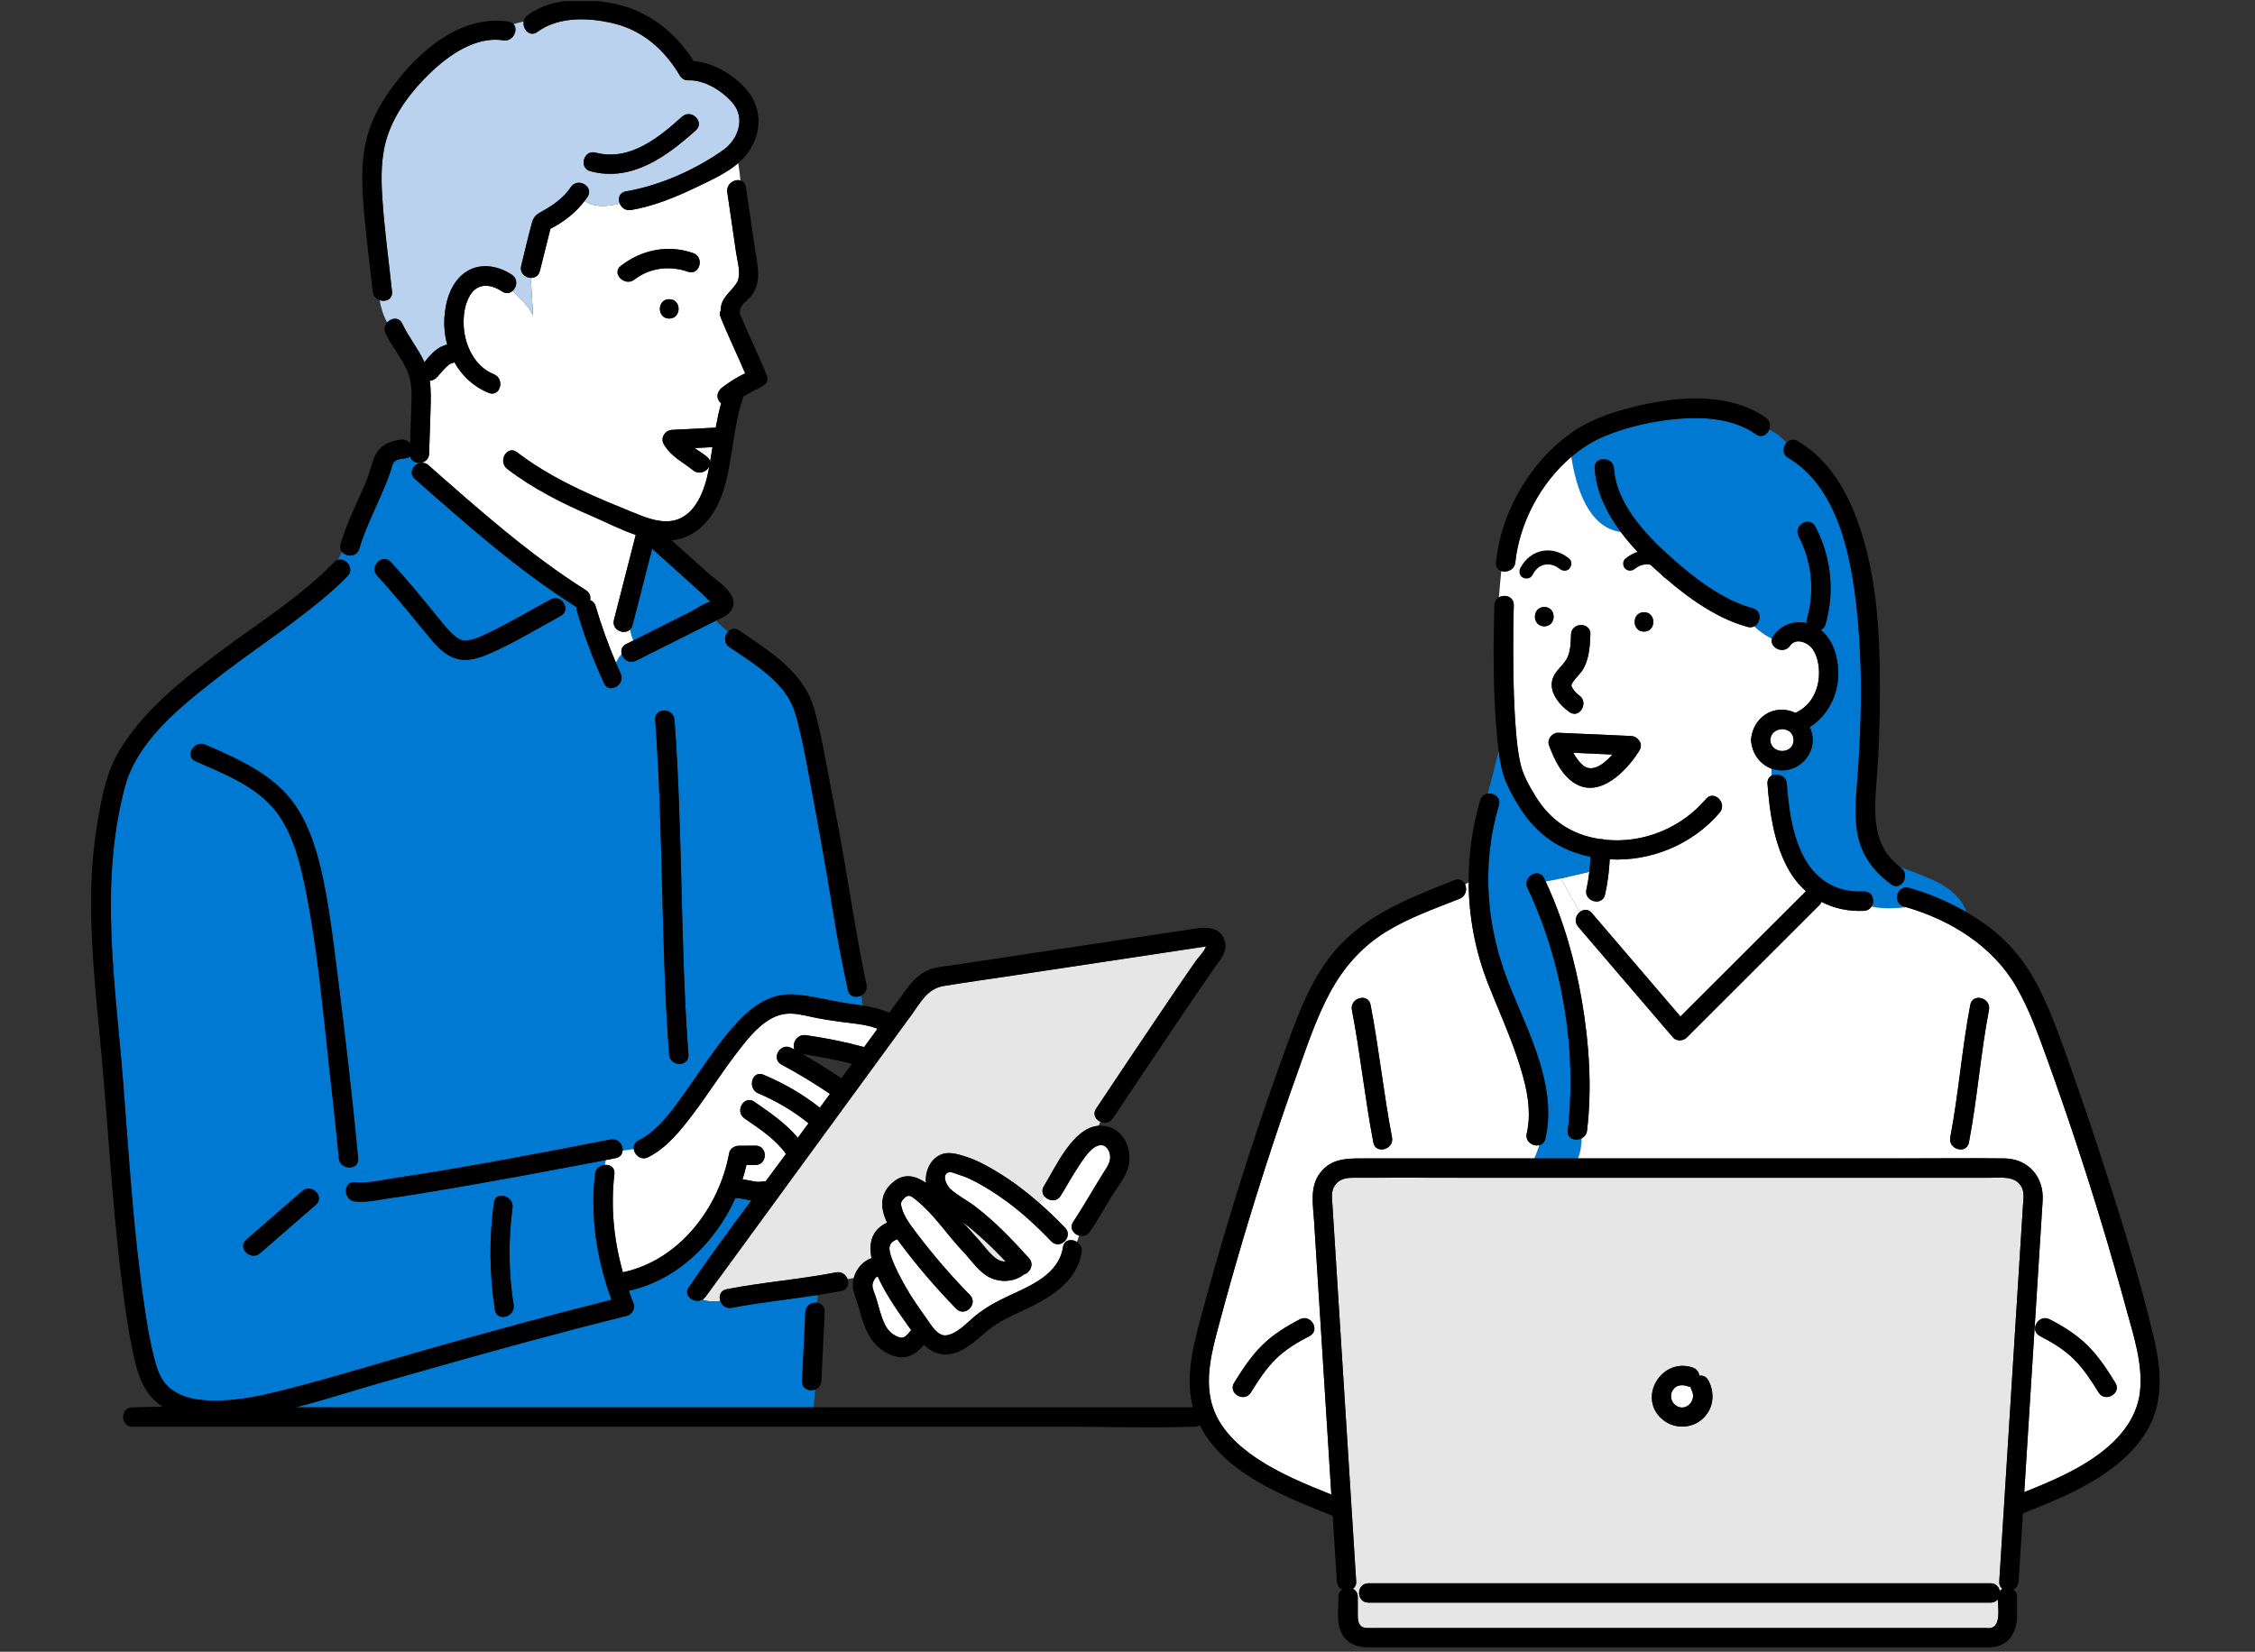 <svg width="520" height="381" viewBox="0 0 520 381" fill="none" xmlns="http://www.w3.org/2000/svg">
<rect x="0" y="0" width="520" height="381" fill="#333333" stroke="none"/>
<g clip-path="url(#clip0_2799_301401)">
<path d="M103.926 83.853C103.934 83.851 103.944 83.85 103.951 83.849C103.985 83.821 103.985 83.808 103.926 83.853Z" fill="#BAD2ED"/>
<path d="M466.213 273.879C464.83 271.133 461.477 271.669 458.93 271.669H350.693H335.985C327.94 271.669 319.893 271.617 311.849 271.669C310.291 271.679 308.798 271.994 307.831 273.401C306.957 274.672 307.14 276.076 307.23 277.5C307.514 282.008 307.799 286.517 308.083 291.025C309.057 306.473 310.031 321.92 311.006 337.368C311.581 346.496 312.157 355.623 312.733 364.752C312.784 365.556 312.47 366.134 311.988 366.486C312.627 366.812 313.102 367.441 313.102 368.377V372.562C313.102 374.151 313.389 375.443 315.174 375.523C316.008 375.561 316.852 375.523 317.687 375.523H457.607C458.051 375.523 458.546 375.587 458.987 375.523C461.401 375.174 460.797 371.081 460.679 368.918C460.321 369.367 459.768 369.671 459.02 369.671H315.564C312.687 369.671 312.692 365.208 315.564 365.208H459.02C460.264 365.208 460.968 366.043 461.135 366.989C461.314 366.777 461.532 366.609 461.775 366.485C461.293 366.132 460.979 365.555 461.03 364.752C461.073 364.072 461.116 363.393 461.159 362.713C461.936 350.388 462.713 338.063 463.491 325.738C464.391 311.468 465.29 297.199 466.19 282.929C466.302 281.162 466.413 279.394 466.525 277.627C466.604 276.37 466.805 275.051 466.215 273.88L466.213 273.879ZM392.332 327.514C389.768 329.583 386.053 329.583 383.489 327.514C377.393 322.593 383.063 312.985 390.335 315.445C391.301 315.772 391.772 316.529 391.858 317.326C392.634 317.209 393.448 317.498 393.94 318.404C395.606 321.468 395.115 325.268 392.332 327.514Z" fill="#E6E6E6"/>
<path d="M231.918 290.984C228.79 287.682 225.553 284.625 221.977 281.854C223.363 283.43 224.784 284.97 226.175 286.545C227.661 288.229 229.548 291.178 231.917 290.984H231.918Z" fill="#E6E6E6"/>
<path d="M103.912 83.862C103.906 83.867 103.898 83.873 103.891 83.879C103.901 83.877 103.91 83.873 103.92 83.87C103.926 83.866 103.93 83.862 103.936 83.858C103.928 83.859 103.92 83.861 103.913 83.862L103.912 83.862Z" fill="#BAD2ED"/>
<path d="M103.889 83.879C103.84 83.893 103.791 83.906 103.744 83.925C103.779 83.932 103.818 83.922 103.854 83.907C103.857 83.904 103.862 83.902 103.865 83.899C103.876 83.89 103.88 83.887 103.89 83.879H103.889Z" fill="#BAD2ED"/>
<path d="M364.946 176.464C367.095 178.353 369.816 176.314 371.829 174.041C368.821 173.907 365.813 173.774 362.805 173.641C363.389 174.713 364.093 175.714 364.946 176.464L364.946 176.464Z" fill="white"/>
<path d="M203.389 303.919C204.002 305.627 204.734 307.128 206.367 308.03C208.264 309.078 208.751 308.471 210.045 306.871C210.064 306.847 210.085 306.827 210.104 306.804C209.952 306.593 209.801 306.381 209.651 306.168C207.836 303.584 204.435 299.003 202.398 294.428C201.889 294.57 201.641 295.065 201.389 295.621C200.853 296.801 201.514 297.827 201.891 298.963C202.435 300.601 202.806 302.293 203.389 303.919Z" fill="white"/>
<path d="M164.297 103.142C162.914 103.212 161.53 103.283 160.146 103.354C161.088 103.994 162.077 104.597 162.999 105.335C163.453 105.698 163.682 106.117 163.745 106.538C163.937 105.407 164.118 104.275 164.297 103.142Z" fill="white"/>
<path d="M245.604 283.187C247.599 285.256 244.446 288.414 242.448 286.343C238.763 282.522 234.853 278.916 230.449 275.933C228.265 274.454 225.973 273.04 223.588 271.906C222.786 271.525 221.998 271.245 221.139 270.982C220.639 270.829 219.342 270.219 218.827 270.374C216.976 270.935 218.327 273.524 219.211 274.308C220.95 275.849 223.097 276.918 224.943 278.329C229.49 281.804 233.428 285.956 237.261 290.185C238.584 291.645 237.511 293.597 236.083 293.982C235.998 294.059 235.909 294.135 235.808 294.206C233.363 295.904 229.901 295.844 227.427 294.207C225.299 292.799 223.812 290.514 222.076 288.684C218.411 284.824 215.379 280.086 211.198 276.752C210.086 275.865 209.5 275.356 208.439 276.464C207.679 277.259 207.667 277.592 207.924 278.566C208.504 280.759 210.145 282.824 211.488 284.597C215.253 289.571 219.309 294.254 223.663 298.722C225.671 300.781 222.516 303.938 220.507 301.878C215.767 297.014 211.356 291.89 207.323 286.434C207.183 286.245 207.045 286.053 206.906 285.86C204.741 286.643 204.848 288.032 205.584 290.111C206.383 292.367 207.578 294.572 208.739 296.655C210.198 299.273 211.935 301.686 213.658 304.131C214.691 305.599 216.236 308.376 218.325 307.999C220.913 307.532 222.975 305.082 224.917 303.504C227.269 301.591 229.852 300.19 232.592 298.918C237.711 296.54 244.14 293.946 245.127 287.656C245.402 285.906 247.144 285.699 248.335 286.457C248.514 285.982 248.682 285.501 248.846 285.017C247.547 284.656 246.54 283.276 247.491 281.834C249.971 278.073 252.168 274.139 254.566 270.328C255.466 268.898 256.392 267.662 255.846 265.897C255.558 264.967 254.863 264.093 253.822 264.141C251.708 264.236 249.745 267.502 248.732 269.012C247.251 271.218 246.005 273.566 244.595 275.815C243.616 277.375 241.677 277.008 240.817 275.901C240.369 276.363 239.929 276.849 239.535 277.393C241.641 279.231 243.661 281.172 245.604 283.186V283.187Z" fill="white"/>
<path d="M277.524 218.391C262.877 220.6 248.232 222.809 233.585 225.019C228.272 225.82 222.943 226.554 217.64 227.424C213.842 228.047 212.314 231.196 210.235 234.042C204.011 242.564 197.786 251.087 191.562 259.609C191.452 259.816 191.311 260.01 191.143 260.182C188.148 264.283 185.153 268.384 182.157 272.485C175.677 281.356 169.198 290.227 162.719 299.098C162.502 299.395 162.248 299.616 161.975 299.771C163.063 300.235 164.574 300.268 166.109 300.104C165.718 298.99 166.089 297.66 167.572 297.372C175.92 295.747 184.446 295.116 192.794 293.491C194.118 293.234 195.083 294.052 195.439 295.048L196.882 294.789C197.437 292.683 198.981 290.886 200.982 290.208C200.273 286.756 200.987 283.697 204.568 282.011C203.017 278.749 202.677 275.285 206.143 272.528C208.608 270.567 211.167 271.213 213.516 272.843C213.285 270.506 214.26 267.898 216.317 266.65C218.388 265.393 220.695 266.151 222.821 266.833C225.481 267.686 227.935 269.086 230.31 270.538C233.593 272.546 236.648 274.871 239.536 277.393C239.93 276.85 240.37 276.362 240.819 275.901C240.339 275.283 240.194 274.436 240.742 273.562C243.375 269.362 247.326 260.152 253.318 259.672C253.478 259.377 253.626 259.073 253.767 258.762C252.651 258.27 251.903 257.015 252.771 255.712C253.054 255.287 253.337 254.862 253.62 254.437C258.312 247.396 263.02 240.365 267.759 233.355C270.36 229.506 272.966 225.66 275.617 221.846C276.322 220.832 277.735 219.48 278.108 218.291C277.931 218.283 277.684 218.365 277.525 218.389L277.524 218.391Z" fill="#E6E6E6"/>
<path d="M161.973 299.771C160.13 300.818 157.386 298.867 158.863 296.845C159.013 296.641 159.168 296.441 159.311 296.232C163.781 289.683 168.505 283.284 173.258 276.909C173.099 276.887 172.939 276.863 172.777 276.835C171.706 276.649 170.644 276.311 169.555 276.401C164.936 286.68 156.049 295.339 144.991 297.735C145.348 298.75 145.724 299.762 146.128 300.767C146.57 301.869 145.644 303.245 144.569 303.512C140.635 304.489 136.706 305.487 132.784 306.508C117.888 310.388 103.084 314.602 88.28 318.818C81.653 320.705 74.969 322.892 68.211 324.619H187.615L187.977 320.522C186.637 321.026 184.855 320.368 184.945 318.537C185.204 313.234 185.462 307.931 185.721 302.627C185.798 301.039 187.205 300.331 188.42 300.504L188.561 298.721C181.964 299.732 175.306 300.401 168.756 301.675C167.426 301.934 166.459 301.106 166.107 300.103C164.572 300.267 163.061 300.235 161.973 299.771Z" fill="#0079D2"/>
<path d="M80.138 132.903C78.502 134.587 76.769 136.167 74.975 137.68C66.638 144.715 57.401 150.593 48.844 157.348C40.918 163.606 31.546 171.282 28.828 181.443C22.77 204.093 26.679 227.323 28.458 250.272C29.811 267.713 30.852 285.251 33.491 302.558C34.032 306.105 34.629 309.662 35.531 313.137C36.282 316.03 37.036 318.608 39.587 320.515C42.826 322.937 47.272 323.194 51.159 323.042C55.731 322.863 60.245 321.936 64.672 320.824C76.417 317.874 88.013 314.239 99.664 310.943C113.397 307.057 127.161 303.282 141.004 299.808C137.605 290.54 136.066 280.671 137.218 270.811C137.372 269.492 138.428 268.785 139.476 268.694C139.561 268.323 139.635 267.951 139.693 267.58C138.156 267.875 136.618 268.171 135.08 268.462C124.937 270.386 114.785 272.265 104.61 274.018C99.809 274.845 95.003 275.655 90.18 276.34C87.549 276.715 84.578 277.428 81.901 277.154C79.148 276.873 79.051 272.652 81.664 272.678C81.225 271.592 80.896 270.457 80.615 269.311C79.484 269.329 78.267 268.615 78.132 267.176C77.523 260.696 76.803 254.227 76.081 247.759C74.53 233.853 73.329 219.717 70.621 205.974C69.369 199.618 67.676 192.371 63.617 187.147C59.13 181.373 51.589 178.455 45.109 175.619C42.481 174.47 44.755 170.625 47.361 171.766C54.977 175.098 63.16 178.608 68.043 185.684C71.983 191.394 73.825 198.836 75.073 205.566C76.276 212.049 77.057 218.621 77.881 225.16C79.642 239.138 81.276 253.148 82.596 267.177C82.728 268.586 81.712 269.294 80.616 269.312C80.896 270.458 81.225 271.593 81.664 272.679C81.741 272.68 81.82 272.683 81.902 272.691C84.849 272.992 88.133 272.173 91.029 271.739C107.689 269.238 124.261 266.042 140.798 262.838C142.546 262.499 143.667 264.035 143.589 265.376C144.439 265.29 145.289 265.195 146.139 265.035C146.049 264.286 146.354 263.519 147.25 263.063C151.908 260.693 155.17 255.905 158.126 251.762C161.627 246.855 164.884 241.737 168.824 237.16C172.534 232.85 177.132 228.956 183.184 229.387C187.442 229.69 191.676 230.942 195.918 231.509C196.929 231.644 197.94 231.778 198.945 231.939C198.826 231.174 198.72 230.409 198.606 229.644C197.445 230.244 195.849 229.963 195.505 228.332C194.273 222.49 193.106 216.636 192.167 210.739C190.499 200.263 188.578 189.848 186.651 179.417C186.012 175.962 185.351 172.51 184.565 169.086C183.867 166.049 183.223 163.079 181.469 160.455C178.242 155.624 172.891 152.492 168.203 149.271C166.827 148.325 167.02 146.613 167.889 145.677C166.903 144.87 165.945 144.051 165.078 143.17C164.918 143.245 164.76 143.32 164.607 143.397C162.787 144.312 160.966 145.227 159.146 146.141C154.986 148.232 150.825 150.322 146.665 152.413C145.123 153.187 143.695 152.103 143.357 150.835C142.814 151.462 142.362 152.143 142.043 152.886C142.394 153.705 142.749 154.521 143.119 155.332C144.304 157.929 140.456 160.195 139.265 157.585C136.811 152.205 134.724 146.684 133.05 141.011C132.948 140.665 132.926 140.343 132.968 140.051C132.927 140.028 132.886 140.007 132.845 139.982C119.435 131.52 107.539 120.925 95.67 110.478C94.11 109.103 95.329 107.082 96.937 106.778C96.937 106.776 96.937 106.775 96.936 106.774C95.922 106.883 94.849 106.396 94.561 105.311C94.312 105.51 93.985 105.654 93.57 105.713C92.843 105.816 91.716 105.865 91.109 106.341C90.415 106.884 90.311 107.986 90.036 108.798C89.386 110.715 88.603 112.585 87.79 114.438C86.029 118.452 84.103 122.365 82.849 126.58C82.26 128.556 79.872 128.504 78.878 127.295C78.547 127.909 78.225 128.532 77.909 129.162C79.795 128.579 81.851 131.141 80.139 132.903H80.138ZM113.887 277.416C114.269 274.578 118.569 275.794 118.191 278.603C117.192 286.019 117.284 293.592 118.438 300.984C118.877 303.798 114.576 305 114.135 302.17C112.847 293.916 112.773 285.694 113.887 277.416L113.887 277.416ZM56.805 285.928C61.097 282.199 65.39 278.47 69.682 274.741C71.843 272.864 75.01 276.009 72.838 277.897C68.545 281.626 64.253 285.355 59.96 289.084C57.8 290.961 54.633 287.815 56.805 285.928ZM155.542 166.031C157.466 191.739 156.832 217.553 158.755 243.26C158.97 246.13 154.505 246.107 154.292 243.26C152.368 217.552 153.002 191.739 151.079 166.031C150.864 163.162 155.329 163.184 155.542 166.031ZM90.133 129.65C93.853 133.67 97.311 137.89 100.754 142.145C101.808 143.447 102.859 144.773 104.051 145.955C104.347 146.249 105.066 146.888 105.105 146.916C105.338 147.084 106.295 147.6 106.053 147.507C107.018 147.878 107.4 147.833 108.216 147.674C109.65 147.393 111.01 146.78 112.319 146.152C117.325 143.75 122.124 140.892 127.006 138.253C129.536 136.885 131.787 140.741 129.259 142.107C124.061 144.917 118.957 148.051 113.562 150.477C110.921 151.665 107.963 152.792 105.056 151.878C102.2 150.979 100.16 148.428 98.333 146.206C94.61 141.675 90.963 137.115 86.977 132.806C85.027 130.699 88.178 127.537 90.133 129.65L90.133 129.65Z" fill="#0079D2"/>
<path d="M145.526 48.448C144.253 48.665 143.313 47.902 142.924 46.959C140.154 47.658 137.128 47.938 134.809 46.353C132.761 49.053 129.952 51.252 126.926 52.781C126.115 56.023 125.305 59.265 124.494 62.508C124.214 63.627 123.353 64.105 122.468 64.096C122.459 66.973 122.863 69.779 122.863 72.788C122.008 70.51 119.884 68.957 118.225 67.089C117.604 67.653 116.706 67.85 115.782 67.231C113.174 65.485 110.12 65.184 108.357 68.173C107.141 70.234 106.823 72.792 106.932 75.143C107.143 79.668 109.475 84.557 113.881 86.323C116.518 87.381 115.36 91.696 112.694 90.627C109.2 89.226 106.521 86.676 104.779 83.555C104.54 83.696 104.275 83.797 103.993 83.851C103.979 83.855 103.963 83.859 103.942 83.864C103.934 83.866 103.928 83.869 103.921 83.871C103.902 83.884 103.88 83.897 103.856 83.907C103.752 83.992 103.619 84.061 103.507 84.131C103.503 84.133 103.503 84.133 103.498 84.136C103.05 84.516 102.629 84.922 102.226 85.35C101.854 85.748 101.496 86.159 101.151 86.581C101.045 86.71 100.946 86.846 100.838 86.973C100.785 87.035 100.828 86.977 100.892 86.893C100.417 87.44 99.788 87.799 99.114 87.818C99.429 90.106 99.331 92.446 99.275 94.746C99.194 98.044 99.045 101.339 98.949 104.636C98.91 105.951 97.953 106.663 96.936 106.774C96.936 106.775 96.936 106.776 96.936 106.778C97.554 106.661 98.229 106.796 98.826 107.322C110.414 117.522 122.005 127.866 135.098 136.128C136.002 136.698 136.257 137.592 136.096 138.41C136.658 138.625 137.134 139.08 137.354 139.825C138.666 144.271 140.223 148.628 142.043 152.886C142.362 152.142 142.814 151.462 143.357 150.834C143.133 149.994 143.389 149.073 144.412 148.559C144.97 148.279 145.527 147.998 146.085 147.717C145.733 146.883 145.477 146.049 145.299 145.215C143.92 146.539 140.979 145.327 141.577 142.988C143.25 136.454 144.922 129.92 146.595 123.385C143.08 122.185 139.656 120.408 136.613 119.099C129.703 116.125 122.96 112.754 116.968 108.163C114.717 106.438 116.942 102.563 119.221 104.309C124.379 108.261 130.097 111.324 136.008 113.988C139.151 115.404 142.34 116.72 145.535 118.013C148.43 119.184 151.69 120.632 154.89 120.15C160.445 119.313 162.607 112.818 163.477 108.074C163.505 107.923 163.531 107.772 163.558 107.621C162.964 108.805 161.222 109.591 159.845 108.49C157.318 106.466 154.843 105.408 153.093 102.508C152.181 100.996 153.376 99.234 155.02 99.15C158.363 98.98 161.706 98.809 165.049 98.638C165.392 96.748 165.787 94.87 166.293 93.016C166.071 92.844 165.883 92.641 165.752 92.416C165.092 91.288 165.594 90.09 166.553 89.363C168.163 88.142 169.961 86.989 171.831 86.108C170.001 81.783 167.938 77.559 166.177 73.204C165.934 72.601 165.967 72.077 166.176 71.655C166.201 68.687 168.304 67.622 169.8 65.394C171.069 63.506 170.065 60.47 169.755 58.352C169.071 53.686 168.413 49.015 167.712 44.351C167.421 42.414 169.367 41.24 170.748 41.62C170.609 40.269 170.457 38.929 170.233 37.627C167.545 39.948 163.932 41.568 160.86 43.05C156.005 45.392 150.867 47.537 145.527 48.445L145.526 48.448ZM154.324 73.481C151.447 73.481 151.452 69.018 154.324 69.018C157.196 69.018 157.196 73.481 154.324 73.481ZM158.638 62.677C154.495 61.226 149.845 61.733 146.323 64.475C144.082 66.22 140.902 63.082 143.167 61.319C147.931 57.611 154.058 56.354 159.825 58.374C162.523 59.319 161.355 63.629 158.638 62.677Z" fill="white"/>
<path d="M440.206 204.778C444.808 206.076 449.325 208.006 453.5 210.433C451.208 204.051 444.17 202.414 438.032 199.878C438.138 199.96 438.239 200.044 438.349 200.124C440.643 201.809 438.414 205.68 436.096 203.978C432.427 201.284 429.642 197.845 428.558 193.351C427.529 189.083 427.922 184.647 428.26 180.32C429.309 166.913 429.596 153.198 428.089 139.82C426.735 127.796 423.667 112.324 412.354 105.613C410.915 104.759 411.078 103.095 411.953 102.144C410.872 100.868 409.502 99.796 407.972 99.089C407.517 100.272 406.228 101.091 404.899 100.166C399.844 96.647 393.532 96.142 387.549 96.573C381.704 96.993 375.613 98.315 370.18 100.546C367.356 101.706 364.727 103.359 362.352 105.373C363.422 112.253 366.177 121.662 373.738 122.694C370.49 118.341 368.077 113.423 367.722 108.047C367.533 105.175 371.998 105.196 372.186 108.047C372.726 116.246 379.546 123.374 385.326 128.546C390.619 133.282 397.191 138.415 404.181 140.299C406.368 140.888 406.095 143.684 404.523 144.478C405.708 145.608 407.11 146.602 408.621 147.344C408.685 147.126 408.791 146.902 408.947 146.678C410.778 144.058 413.738 143.067 416.602 143.732C416.559 143.441 416.577 143.121 416.676 142.776C418.5 136.371 417.853 129.628 414.769 123.715C413.44 121.168 417.293 118.914 418.623 121.462C422.257 128.428 423.136 136.393 420.98 143.962C420.787 144.641 420.379 145.082 419.888 145.318C422.688 147.537 423.812 151.429 423.91 154.891C424.061 160.199 421.486 165.127 417.322 167.722C417.768 168.628 418.026 169.637 418.019 170.706C417.998 174.554 414.742 177.72 410.906 177.72C410.042 177.72 409.231 177.565 408.483 177.291C408.479 177.835 408.484 178.384 408.504 178.934C409.77 178.225 411.896 178.852 412.043 180.794C412.45 186.186 413.164 191.842 415.499 196.782C418.31 202.729 423.16 205.929 429.802 205.634C431.837 205.543 432.423 207.749 431.58 209.094C434.258 209.713 436.935 209.507 439.612 209.254C439.415 209.196 439.218 209.137 439.02 209.081C436.255 208.301 437.437 203.997 440.206 204.778Z" fill="#0079D2"/>
<path d="M403.874 171.473C403.808 171.246 403.777 170.992 403.792 170.709C403.777 170.426 403.808 170.173 403.873 169.946C404.419 166.368 407.357 163.546 411.172 163.71C412.17 163.753 413.126 164.013 413.995 164.436C416.893 163.179 418.868 160.391 419.353 156.893C419.669 154.612 419.359 151.794 418.061 149.824C417.008 148.225 414.158 146.991 412.8 148.934C411.321 151.052 408.014 149.424 408.619 147.347C407.108 146.606 405.707 145.612 404.522 144.481C404.098 144.695 403.583 144.765 402.993 144.606C395.073 142.471 387.689 136.726 381.732 131.312C378.938 128.773 376.114 125.886 373.736 122.698C366.176 121.666 363.42 112.257 362.35 105.377C355.212 111.429 350.37 120.738 349.431 129.709C349.248 131.467 347.459 132.14 346.198 131.718C346 133.766 345.787 135.776 345.641 137.792C346.978 137.001 349.13 137.604 349.07 139.608C348.961 143.308 348.935 147.013 348.947 150.715C348.965 156.737 349.084 162.774 349.59 168.778C349.797 171.233 350.05 173.701 350.602 176.106C351.219 178.799 352.497 181.037 354.013 183.542C357.471 189.259 362.43 192.548 368.898 193.536C369.262 193.504 369.632 193.55 369.97 193.673C370.058 193.683 370.143 193.697 370.231 193.706C378.975 194.594 387.729 190.967 393.389 184.292C395.251 182.097 398.393 185.269 396.545 187.448C390.344 194.76 380.724 198.741 371.202 198.22C371.049 200.954 370.733 203.635 370.125 206.348C369.495 209.155 365.193 207.96 365.821 205.162C366.128 203.796 366.342 202.446 366.495 201.092C364.242 201.579 362.086 202.151 359.911 202.638C361.434 205.118 362.722 207.856 364.32 210.357C365.108 209.729 366.224 209.61 367.078 210.607C373.889 218.561 380.7 226.515 387.51 234.47C388.233 233.748 388.954 233.027 389.677 232.306C398.568 223.424 407.46 214.542 416.352 205.66C416.385 205.627 416.42 205.599 416.454 205.568C414.707 204.021 413.213 202.108 412.044 199.849C409.011 193.988 408.069 187.299 407.578 180.796C407.509 179.885 407.913 179.267 408.502 178.937C408.483 178.387 408.478 177.838 408.482 177.294C406.019 176.392 404.279 174.148 403.873 171.473H403.874ZM361.559 151.407C362.209 149.811 362.207 148.023 362.28 146.33C362.403 143.464 366.867 143.458 366.743 146.33C366.628 149.017 366.481 151.749 365.179 154.166C364.513 155.403 363.371 156.259 362.667 157.415C362.251 158.099 362.265 158.126 362.682 158.822C363.044 159.427 363.578 159.986 364.154 160.393C366.481 162.042 364.249 165.911 361.901 164.247C359.449 162.511 356.764 159.213 358.241 156.054C359.063 154.296 360.814 153.235 361.558 151.407H361.559ZM356.109 140.008C358.985 140.008 358.981 144.471 356.109 144.471C353.236 144.471 353.237 140.008 356.109 140.008ZM378.047 173.11C377.974 173.268 377.881 173.415 377.77 173.549C374.983 177.858 369.166 183.877 363.588 180.942C360.314 179.22 358.387 175.185 357.185 171.848C356.702 170.51 357.965 168.963 359.337 169.023C364.928 169.271 370.52 169.519 376.112 169.766C376.797 169.797 377.317 170.077 377.675 170.481C378.357 171.103 378.669 172.086 378.047 173.109V173.11ZM379.103 145.686C376.226 145.686 376.231 141.223 379.103 141.223C381.975 141.223 381.975 145.686 379.103 145.686Z" fill="white"/>
<path d="M356.084 202.581C356.2 202.823 356.31 203.069 356.423 203.312C357.603 203.129 358.761 202.893 359.913 202.635C362.087 202.148 364.244 201.575 366.497 201.089C366.627 199.946 366.714 198.799 366.77 197.64C359.911 196.234 354.482 192.6 350.621 186.534C348.934 183.885 347.24 180.971 346.447 177.904C346.051 176.371 345.789 174.797 345.587 173.216C344.792 176.435 343.977 179.772 343.055 183.05C344.498 182.83 346.175 183.961 345.639 185.776C341.452 199.94 342.78 214.364 348.34 227.931C352.685 238.529 359.088 250.831 356.375 262.617C356.173 263.495 355.611 263.98 354.956 264.147C354.637 265.191 354.264 266.221 353.815 267.204H363.853C364.464 265.778 364.672 264.142 364.741 262.561C363.336 263.304 361.286 262.706 361.515 260.743C363.69 242.143 360.272 221.744 352.23 204.833C351.002 202.25 354.852 199.988 356.085 202.58L356.084 202.581Z" fill="#0079D2"/>
<path d="M352.07 261.433C353.414 255.596 351.696 249.41 349.843 243.877C347.908 238.099 345.363 232.563 343.139 226.896C340.205 219.419 338.711 211.482 338.662 203.526C338.391 203.683 338.123 203.839 337.857 203.998C338.353 205.117 338.064 206.723 336.59 207.309C330.798 209.613 324.844 211.688 319.52 214.988C314.004 218.406 309.815 223.189 306.736 228.879C303.679 234.53 301.611 240.676 299.452 246.709C297.121 253.221 294.88 259.766 292.732 266.341C288.524 279.217 284.663 292.207 281.165 305.294C279.516 311.462 277.607 318.219 279.661 324.526C281.311 329.592 285.456 333.477 289.773 336.371C295.038 339.901 301.106 342.388 307.008 344.743C306.581 337.966 306.154 331.188 305.726 324.411C304.829 310.181 303.931 295.951 303.034 281.721C302.794 277.928 301.939 273.716 304.475 270.474C307.02 267.221 310.54 267.208 314.184 267.208H353.815C354.263 266.225 354.637 265.195 354.956 264.151C353.519 264.518 351.628 263.354 352.07 261.434V261.433ZM301.987 308.173C299.157 309.641 296.423 311.261 294.148 313.519C291.869 315.779 290.137 318.483 288.451 321.195C286.936 323.633 283.076 321.389 284.597 318.943C286.477 315.92 288.453 312.882 290.992 310.363C293.53 307.844 296.577 305.957 299.734 304.319C302.283 302.997 304.537 306.85 301.987 308.173V308.173ZM316.693 263.533C314.743 253.391 313.699 243.105 311.749 232.964C311.209 230.152 315.511 228.959 316.054 231.777C318.004 241.918 319.047 252.205 320.997 262.346C321.538 265.157 317.236 266.35 316.694 263.533H316.693Z" fill="white"/>
<path d="M490.323 301.952C486.761 288.882 482.843 275.909 478.575 263.053C476.487 256.762 474.314 250.498 472.059 244.265C469.997 238.564 467.958 232.8 464.904 227.537C459.483 218.191 449.832 212.258 439.613 209.256C436.935 209.508 434.258 209.714 431.58 209.095C431.232 209.652 430.64 210.062 429.802 210.098C426.225 210.257 422.915 209.529 420.034 208.028C419.929 208.3 419.759 208.566 419.51 208.815C418.221 210.102 416.931 211.39 415.642 212.678C406.751 221.559 397.859 230.442 388.967 239.323C388.165 240.124 386.596 240.24 385.811 239.323C378.515 230.803 371.219 222.282 363.924 213.761C362.912 212.579 363.383 211.104 364.322 210.355C362.724 207.854 361.437 205.117 359.914 202.636C358.761 202.894 357.604 203.13 356.424 203.314C360.505 212.094 363.195 221.486 364.81 231.021C366.469 240.812 367.135 250.857 365.979 260.744C365.877 261.621 365.375 262.228 364.742 262.562C364.673 264.144 364.466 265.78 363.854 267.205H438.624C446.486 267.205 454.356 267.104 462.218 267.205C467.737 267.276 471.349 271.503 471.035 276.895C470.794 281.045 470.512 285.195 470.25 289.345C469.262 305.005 468.275 320.665 467.288 336.325C467.122 338.943 466.957 341.562 466.792 344.18C473.318 341.572 480.065 338.71 485.457 334.277C489.764 330.735 493.063 326.188 493.537 320.49C494.058 314.21 491.953 307.934 490.323 301.952L490.323 301.952ZM458.653 232.961C456.713 243.091 455.972 253.4 454.031 263.53C453.491 266.352 449.19 265.15 449.728 262.343C451.668 252.213 452.409 241.904 454.349 231.774C454.89 228.952 459.19 230.154 458.653 232.961ZM483.938 321.193C482.252 318.481 480.52 315.777 478.241 313.517C475.965 311.259 473.231 309.638 470.402 308.171C467.849 306.847 470.109 302.996 472.655 304.317C475.813 305.955 478.86 307.843 481.398 310.361C483.937 312.88 485.913 315.919 487.792 318.941C489.315 321.39 485.451 323.628 483.938 321.194V321.193Z" fill="white"/>
<path d="M169.093 23.937C166.794 21.104 162.476 18.341 158.696 18.535C157.921 18.574 157.152 18.081 156.769 17.429C153.376 11.653 148.374 7.135 141.776 5.474C136.068 4.036 128.888 3.69 123.93 7.356C122.161 8.663 120.448 6.708 120.758 4.959C119.977 5.13 119.191 5.331 118.418 5.572C119.586 6.85 118.359 9.65 116.065 9.298C109.731 8.326 103.573 12.644 99.25 16.783C95.047 20.808 91.153 25.847 89.326 31.442C87.818 36.056 87.854 40.935 88.166 45.73C88.635 52.925 89.642 60.086 90.401 67.254C90.591 69.044 88.909 69.701 87.553 69.247C87.847 71.04 88.404 72.805 89.288 74.377C90.229 73.32 92.007 73.053 92.766 74.671C94.202 77.731 96.469 80.464 97.879 83.551C99.247 81.798 100.973 79.886 103.126 79.502C102.583 77.52 102.358 75.431 102.476 73.338C102.685 69.614 103.866 65.513 106.905 63.115C110.24 60.482 114.687 61.137 118.033 63.379C119.494 64.356 119.212 66.191 118.223 67.089C119.882 68.958 122.007 70.511 122.861 72.789C122.861 69.78 122.457 66.974 122.466 64.097C121.146 64.085 119.771 62.99 120.189 61.322C121.024 57.98 121.767 54.6 122.698 51.285C123.097 49.862 123.836 49.377 125.066 48.705C127.58 47.332 130.023 45.583 131.626 43.169C133.209 40.784 137.073 43.022 135.48 45.421C135.269 45.74 135.04 46.048 134.807 46.354C137.126 47.939 140.152 47.659 142.923 46.959C142.452 45.817 142.79 44.408 144.338 44.145C152.117 42.822 160.397 39.15 166.826 34.571C170.187 32.176 171.898 27.394 169.092 23.937H169.093ZM160.446 30.07C153.705 36.112 145.699 42.016 136.165 39.506C133.385 38.774 134.572 34.47 137.352 35.202C145.172 37.261 151.832 31.807 157.29 26.915C159.424 25.001 162.589 28.149 160.446 30.07H160.446Z" fill="#BAD2ED"/>
<path d="M159.232 141.109C160.674 140.384 162.321 139.154 163.883 138.766C163.229 138.413 162.572 137.543 162.022 137.046C160.592 135.758 159.162 134.47 157.732 133.182C155.284 130.976 152.835 128.77 150.387 126.564C148.885 132.434 147.382 138.304 145.88 144.174C145.766 144.619 145.559 144.962 145.297 145.213C145.475 146.048 145.732 146.882 146.084 147.716C148.906 146.298 151.729 144.879 154.551 143.461C156.111 142.677 157.672 141.893 159.232 141.109Z" fill="#0079D2"/>
<path d="M141.68 270.81C140.779 278.522 141.568 286.123 143.637 293.476C143.687 293.462 143.737 293.446 143.791 293.435C156.686 290.648 165.891 278.493 168.153 265.93C168.326 264.973 169.399 264.298 170.305 264.292C171.605 264.281 172.904 264.271 174.203 264.262C177.081 264.239 177.074 268.703 174.203 268.725C173.51 268.73 172.817 268.736 172.123 268.741C171.874 269.847 171.575 270.946 171.228 272.036C171.51 272.068 171.795 272.107 172.087 272.157C173.291 272.367 174.486 272.771 175.719 272.538C176.009 272.483 176.281 272.482 176.534 272.521C178.114 270.405 179.689 268.286 181.256 266.165C178.737 262.701 175.202 260.415 171.694 257.991C169.343 256.368 171.577 252.501 173.947 254.138C177.609 256.667 181.172 259.096 183.984 262.454C184.802 261.335 185.619 260.215 186.437 259.096C182.934 256.255 179.028 253.955 174.863 252.202C172.251 251.103 173.406 246.786 176.049 247.898C180.751 249.877 185.095 252.36 189.056 255.51C189.832 254.447 190.608 253.384 191.385 252.322C187.781 249.886 184.072 247.624 180.231 245.574C177.693 244.22 179.95 240.369 182.484 241.72C182.725 241.849 182.964 241.982 183.205 242.113C182.559 240.744 183.76 238.486 185.831 238.779C190.353 239.421 194.863 240.32 199.272 241.522C200.302 240.113 201.331 238.704 202.36 237.295C199.675 236.247 196.607 236.07 193.796 235.69C191.626 235.396 189.47 235.063 187.327 234.608C185.442 234.207 183.541 233.703 181.597 233.818C176.578 234.115 172.723 239.212 169.919 242.849C166.432 247.373 163.393 252.223 159.954 256.783C157.064 260.616 153.867 264.694 149.5 266.917C147.837 267.763 146.303 266.429 146.137 265.035C145.287 265.194 144.437 265.289 143.587 265.376C143.539 266.191 143.048 266.935 141.983 267.141C141.219 267.289 140.456 267.433 139.692 267.579C139.635 267.951 139.561 268.322 139.475 268.694C140.671 268.59 141.858 269.292 141.681 270.81H141.68Z" fill="white"/>
<path d="M154.324 73.481C157.196 73.481 157.201 69.018 154.324 69.018C151.447 69.018 151.447 73.481 154.324 73.481Z" fill="black"/>
<path d="M159.825 58.371C154.058 56.351 147.931 57.608 143.167 61.316C140.902 63.079 144.082 66.217 146.323 64.472C149.845 61.73 154.494 61.223 158.638 62.675C161.354 63.626 162.523 59.316 159.825 58.371Z" fill="black"/>
<path d="M176.826 86.595C174.875 81.768 172.552 77.101 170.588 72.281C170.619 72.124 170.634 71.956 170.632 71.776C170.617 70.361 172.347 69.357 173.16 68.349C173.998 67.308 174.498 66.166 174.71 64.848C175.086 62.509 174.483 60.071 174.143 57.757C173.427 52.894 172.744 48.026 172.013 43.165C171.881 42.282 171.371 41.792 170.746 41.62C169.365 41.24 167.418 42.414 167.71 44.351C168.411 49.015 169.068 53.686 169.753 58.352C170.063 60.47 171.067 63.506 169.798 65.394C168.302 67.622 166.199 68.687 166.174 71.655C165.966 72.077 165.932 72.601 166.175 73.204C167.936 77.559 169.999 81.784 171.829 86.108C169.959 86.989 168.161 88.143 166.551 89.363C165.592 90.09 165.09 91.288 165.75 92.417C165.882 92.641 166.069 92.844 166.291 93.016C165.784 94.87 165.389 96.748 165.047 98.639C161.704 98.809 158.361 98.98 155.018 99.15C153.374 99.235 152.179 100.996 153.091 102.508C154.841 105.408 157.316 106.467 159.843 108.49C161.22 109.591 162.962 108.805 163.556 107.621C163.529 107.772 163.503 107.923 163.475 108.074C162.605 112.818 160.443 119.313 154.888 120.15C151.688 120.632 148.428 119.184 145.533 118.013C142.338 116.719 139.149 115.404 136.007 113.988C130.095 111.324 124.378 108.261 119.219 104.309C116.941 102.564 114.715 106.438 116.967 108.164C122.958 112.755 129.701 116.126 136.611 119.099C139.654 120.408 143.078 122.185 146.593 123.385C144.921 129.919 143.248 136.454 141.575 142.988C140.977 145.327 143.918 146.539 145.297 145.215C145.559 144.963 145.765 144.62 145.88 144.175C147.382 138.305 148.885 132.436 150.387 126.566C152.835 128.772 155.283 130.978 157.732 133.183C159.162 134.471 160.591 135.76 162.021 137.048C162.572 137.544 163.228 138.415 163.883 138.767C162.321 139.155 160.674 140.386 159.232 141.111C157.671 141.895 156.112 142.679 154.551 143.463C151.729 144.881 148.906 146.3 146.084 147.718C146.217 148.033 146.36 148.349 146.518 148.664C146.36 148.348 146.217 148.033 146.084 147.718C145.526 147.998 144.968 148.278 144.41 148.559C143.387 149.073 143.132 149.994 143.356 150.835C143.894 150.213 144.516 149.642 145.179 149.111C144.516 149.642 143.894 150.213 143.356 150.835C143.694 152.102 145.123 153.187 146.663 152.412C150.823 150.322 154.984 148.231 159.144 146.141C160.965 145.226 162.785 144.311 164.605 143.397C164.758 143.32 164.916 143.244 165.076 143.169C166.573 142.464 168.286 141.784 168.935 140.178C170.265 136.887 165.198 133.911 163.198 132.109C160.433 129.619 157.669 127.128 154.905 124.638C155.552 124.572 156.193 124.458 156.829 124.289C162.56 122.762 165.817 117.11 167.244 111.736C169.02 105.041 169.152 98.064 171.437 91.469C171.553 91.399 171.669 91.327 171.785 91.257C172.372 90.906 172.966 90.565 173.572 90.246C174.007 90.017 174.517 89.77 174.726 89.694C175.081 89.564 175.4 89.366 175.661 89.118C176.644 88.772 177.334 87.853 176.826 86.596V86.595ZM163.744 106.536C163.681 106.115 163.452 105.697 162.999 105.333C162.076 104.595 161.088 103.992 160.146 103.352C161.529 103.281 162.913 103.21 164.297 103.14C164.117 104.272 163.936 105.405 163.744 106.536Z" fill="black"/>
<path d="M118.036 63.374C114.69 61.133 110.243 60.478 106.908 63.11C103.869 65.51 102.688 69.61 102.478 73.334C102.36 75.427 102.586 77.516 103.129 79.497C100.976 79.882 99.249 81.793 97.882 83.547C96.472 80.46 94.205 77.727 92.769 74.666C92.01 73.048 90.231 73.316 89.29 74.373C89.999 75.632 90.911 76.77 92.067 77.694C90.91 76.769 89.999 75.632 89.29 74.373C88.72 75.013 88.457 75.943 88.915 76.919C90.578 80.466 93.628 83.603 94.533 87.454C95.118 89.942 94.868 92.642 94.802 95.173C94.739 97.534 94.649 99.893 94.567 102.253C94.077 101.662 93.32 101.273 92.384 101.405C90.52 101.669 88.665 102.223 87.398 103.7C85.865 105.487 85.5 108.419 84.624 110.564C82.602 115.521 80.079 120.239 78.545 125.39C78.314 126.166 78.489 126.818 78.879 127.291C79.872 128.5 82.26 128.552 82.849 126.576C84.104 122.362 86.03 118.449 87.791 114.434C88.604 112.582 89.386 110.712 90.036 108.794C90.311 107.982 90.415 106.881 91.109 106.338C91.717 105.862 92.844 105.812 93.571 105.709C93.986 105.65 94.312 105.506 94.562 105.307C94.849 106.392 95.923 106.88 96.937 106.77C96.829 106.121 96.838 105.477 96.977 104.921C96.838 105.478 96.829 106.121 96.937 106.77C97.954 106.66 98.912 105.948 98.95 104.633C99.046 101.335 99.196 98.04 99.276 94.743C99.332 92.442 99.43 90.103 99.115 87.814C99.789 87.796 100.418 87.436 100.893 86.89C100.829 86.972 100.786 87.031 100.839 86.969C100.947 86.843 101.047 86.707 101.152 86.578C101.497 86.156 101.855 85.744 102.227 85.347C102.63 84.918 103.051 84.512 103.499 84.132C103.504 84.13 103.504 84.13 103.508 84.127C103.62 84.057 103.753 83.988 103.857 83.904C103.822 83.919 103.783 83.929 103.747 83.922C103.794 83.903 103.843 83.89 103.892 83.876C103.9 83.87 103.907 83.864 103.913 83.859C103.921 83.858 103.929 83.857 103.936 83.856C103.931 83.86 103.926 83.863 103.921 83.868C103.928 83.866 103.935 83.862 103.942 83.861C103.963 83.856 103.979 83.851 103.993 83.848C104.275 83.793 104.54 83.692 104.779 83.552C106.521 86.672 109.2 89.223 112.694 90.624C115.36 91.692 116.518 87.377 113.881 86.32C109.475 84.554 107.143 79.664 106.932 75.139C106.823 72.788 107.141 70.23 108.357 68.169C110.12 65.181 113.175 65.482 115.782 67.228C116.706 67.846 117.604 67.649 118.225 67.085C117.284 66.026 116.491 64.865 116.168 63.412C116.491 64.866 117.284 66.026 118.225 67.085C119.214 66.186 119.496 64.352 118.035 63.374H118.036ZM103.952 83.846C103.945 83.847 103.935 83.849 103.926 83.85C103.985 83.806 103.985 83.818 103.952 83.846Z" fill="black"/>
<path d="M86.978 132.804C90.964 137.112 94.611 141.673 98.334 146.203C100.161 148.426 102.201 150.977 105.057 151.875C107.964 152.79 110.922 151.662 113.563 150.475C118.959 148.049 124.062 144.914 129.26 142.104C131.788 140.738 129.537 136.883 127.007 138.25C122.125 140.889 117.327 143.748 112.32 146.15C111.011 146.778 109.651 147.39 108.217 147.671C107.402 147.831 107.019 147.876 106.054 147.504C106.296 147.597 105.339 147.082 105.107 146.914C105.068 146.885 104.348 146.246 104.052 145.953C102.86 144.771 101.809 143.445 100.755 142.142C97.312 137.887 93.854 133.668 90.134 129.647C88.179 127.534 85.029 130.696 86.978 132.803L86.978 132.804Z" fill="black"/>
<path d="M143.118 155.332C142.748 154.521 142.392 153.705 142.042 152.886C140.222 148.629 138.664 144.271 137.353 139.825C137.133 139.081 136.656 138.626 136.095 138.41C136.256 137.592 136.001 136.698 135.097 136.128C122.003 127.867 110.412 117.522 98.825 107.322C98.228 106.797 97.553 106.661 96.934 106.778C95.327 107.083 94.107 109.104 95.668 110.478C107.537 120.925 119.433 131.521 132.843 139.982C132.884 140.008 132.925 140.028 132.966 140.051C132.924 140.343 132.945 140.665 133.048 141.012C134.721 146.684 136.81 152.205 139.263 157.585C140.453 160.195 144.301 157.929 143.117 155.332L143.118 155.332Z" fill="black"/>
<path d="M199.809 227.146C197.8 217.624 196.351 208.05 194.696 198.469C193.528 191.71 192.201 184.976 190.955 178.231C190.294 174.652 189.607 171.076 188.783 167.531C188.071 164.468 187.339 161.429 185.663 158.729C182.052 152.911 175.969 149.206 170.456 145.417C169.47 144.739 168.509 145.012 167.889 145.678C167.019 146.613 166.827 148.325 168.203 149.271C172.891 152.493 178.242 155.624 181.469 160.455C183.222 163.079 183.867 166.049 184.565 169.086C185.351 172.511 186.013 175.962 186.651 179.417C188.578 189.848 190.499 200.264 192.167 210.739C193.106 216.636 194.273 222.49 195.505 228.332C195.849 229.964 197.445 230.245 198.606 229.645C199.444 229.212 200.057 228.322 199.809 227.146Z" fill="black"/>
<path d="M151.078 166.03C153.001 191.738 152.367 217.551 154.291 243.259C154.504 246.105 158.969 246.128 158.754 243.259C156.831 217.551 157.465 191.738 155.541 166.03C155.328 163.183 150.863 163.16 151.078 166.03Z" fill="black"/>
<path d="M140.797 262.837C124.26 266.04 107.688 269.236 91.028 271.737C88.132 272.172 84.848 272.991 81.901 272.69C81.819 272.682 81.74 272.678 81.663 272.677C82.053 273.641 82.527 274.567 83.139 275.423C82.527 274.567 82.053 273.641 81.663 272.677C79.05 272.652 79.147 276.872 81.901 277.154C84.578 277.427 87.548 276.714 90.18 276.34C95.003 275.654 99.809 274.844 104.61 274.017C114.784 272.265 124.937 270.386 135.08 268.462C136.618 268.17 138.155 267.874 139.693 267.579C140.456 267.433 141.22 267.289 141.983 267.141C143.048 266.935 143.539 266.191 143.587 265.376C143.666 264.035 142.544 262.499 140.796 262.838L140.797 262.837Z" fill="black"/>
<path d="M79.567 264.711C79.939 266.198 80.235 267.764 80.613 269.31C81.71 269.292 82.726 268.584 82.594 267.175C81.274 253.147 79.64 239.137 77.879 225.158C77.055 218.619 76.273 212.047 75.071 205.564C73.823 198.834 71.981 191.392 68.041 185.682C63.157 178.606 54.975 175.096 47.359 171.764C44.753 170.623 42.478 174.468 45.106 175.617C51.588 178.453 59.129 181.371 63.615 187.145C67.674 192.369 69.367 199.616 70.619 205.972C73.326 219.715 74.528 233.851 76.079 247.757C76.8 254.225 77.52 260.694 78.13 267.174C78.265 268.613 79.482 269.327 80.613 269.309C80.235 267.763 79.939 266.198 79.567 264.71L79.567 264.711Z" fill="black"/>
<path d="M290.991 310.362C288.452 312.881 286.475 315.919 284.596 318.942C283.076 321.388 286.935 323.631 288.45 321.195C290.137 318.482 291.869 315.779 294.147 313.518C296.422 311.26 299.157 309.64 301.986 308.172C304.536 306.849 302.282 302.996 299.733 304.319C296.575 305.956 293.529 307.844 290.991 310.362Z" fill="black"/>
<path d="M311.75 232.961C313.7 243.102 314.744 253.389 316.694 263.53C317.236 266.348 321.539 265.155 320.998 262.343C319.048 252.202 318.004 241.915 316.054 231.774C315.512 228.957 311.21 230.15 311.75 232.961Z" fill="black"/>
<path d="M496.735 308.833C493.471 294.792 489.065 280.915 484.629 267.208C482.41 260.353 480.092 253.529 477.676 246.741C475.426 240.419 473.257 233.984 470.218 227.985C467.205 222.038 463.214 217.026 457.761 213.168C456.39 212.199 454.965 211.286 453.499 210.433C449.324 208.007 444.807 206.077 440.205 204.779C437.436 203.997 436.254 208.303 439.018 209.083C439.216 209.139 439.413 209.197 439.611 209.256C441.297 209.097 442.984 208.92 444.67 208.92C442.983 208.92 441.297 209.097 439.611 209.256C449.83 212.258 459.482 218.191 464.902 227.537C467.956 232.801 469.994 238.563 472.057 244.265C474.313 250.498 476.485 256.762 478.574 263.053C482.841 275.91 486.759 288.882 490.321 301.952C491.951 307.934 494.055 314.21 493.534 320.489C493.061 326.187 489.762 330.735 485.455 334.276C480.063 338.709 473.316 341.571 466.79 344.179C466.955 341.561 467.12 338.943 467.285 336.324C468.272 320.664 469.26 305.004 470.248 289.344C470.51 285.194 470.791 281.045 471.033 276.894C471.347 271.502 467.735 267.275 462.216 267.204C454.354 267.103 446.484 267.204 438.622 267.204H363.852H353.814C353.039 268.903 352.036 270.453 350.693 271.667H458.93C461.477 271.667 464.83 271.13 466.213 273.877C466.803 275.048 466.603 276.368 466.523 277.624C466.412 279.392 466.301 281.159 466.189 282.927C465.289 297.196 464.389 311.466 463.489 325.735C462.712 338.06 461.935 350.386 461.157 362.711C461.115 363.39 461.072 364.07 461.028 364.75C460.978 365.553 461.292 366.13 461.773 366.482C461.531 366.607 461.312 366.774 461.134 366.987C460.966 366.04 460.262 365.206 459.019 365.206H315.563C312.691 365.206 312.686 369.669 315.563 369.669H459.019C459.767 369.669 460.319 369.364 460.678 368.916C460.796 371.079 461.399 375.171 458.985 375.521C458.545 375.585 458.049 375.521 457.606 375.521H317.685C316.851 375.521 316.007 375.558 315.173 375.521C313.388 375.441 313.1 374.149 313.1 372.56V368.375C313.1 367.439 312.625 366.81 311.987 366.483C312.468 366.131 312.782 365.554 312.731 364.75C312.155 355.622 311.58 346.493 311.004 337.365C310.03 321.918 309.056 306.47 308.081 291.023C307.797 286.514 307.513 282.006 307.229 277.498C307.139 276.074 306.956 274.67 307.829 273.399C308.797 271.992 310.29 271.677 311.847 271.667C319.892 271.615 327.939 271.667 335.983 271.667H350.691C352.034 270.452 353.037 268.902 353.812 267.204H314.182C310.538 267.204 307.017 267.217 304.472 270.47C301.937 273.712 302.793 277.924 303.032 281.717C303.929 295.947 304.826 310.177 305.724 324.407C306.151 331.184 306.578 337.962 307.006 344.74C301.103 342.384 295.036 339.897 289.77 336.368C285.453 333.473 281.31 329.588 279.659 324.522C277.604 318.216 279.514 311.458 281.163 305.29C284.66 292.203 288.521 279.213 292.729 266.338C294.878 259.763 297.118 253.218 299.449 246.705C301.608 240.672 303.676 234.526 306.734 228.875C309.812 223.185 314.001 218.402 319.517 214.984C324.842 211.685 330.796 209.61 336.588 207.306C338.061 206.72 338.352 205.113 337.855 203.994C337.463 203.111 336.581 202.532 335.401 203.001C324.212 207.453 313.195 211.576 305.907 221.744C302.123 227.023 299.686 233.139 297.443 239.192C294.91 246.025 292.507 252.906 290.191 259.815C285.474 273.889 281.177 288.103 277.307 302.433C275.565 308.886 273.622 315.601 274.601 322.343C274.713 323.117 274.872 323.875 275.069 324.618H187.613H68.213C74.97 322.89 81.654 320.704 88.282 318.817C103.085 314.6 117.889 310.387 132.785 306.507C136.708 305.485 140.636 304.488 144.57 303.511C145.646 303.244 146.572 301.869 146.129 300.766C145.725 299.762 145.35 298.749 144.992 297.734C156.051 295.338 164.938 286.679 169.556 276.4C170.645 276.31 171.708 276.647 172.779 276.834C172.941 276.862 173.1 276.886 173.259 276.908C168.507 283.283 163.782 289.682 159.312 296.232C159.17 296.44 159.014 296.641 158.865 296.844C157.169 299.167 161.04 301.396 162.719 299.097C169.199 290.226 175.678 281.354 182.157 272.484C185.153 268.383 188.148 264.282 191.143 260.181C191.311 260.009 191.452 259.815 191.562 259.608C197.786 251.086 204.011 242.563 210.235 234.041C212.315 231.195 213.842 228.045 217.64 227.423C222.943 226.553 228.272 225.819 233.585 225.018C248.232 222.808 262.878 220.599 277.524 218.39C277.683 218.366 277.93 218.284 278.107 218.292C277.734 219.481 276.321 220.833 275.616 221.847C272.965 225.661 270.359 229.508 267.758 233.356C263.019 240.366 258.311 247.397 253.619 254.438C253.336 254.863 253.053 255.288 252.77 255.713C251.902 257.016 252.65 258.271 253.766 258.763C254.703 259.177 255.9 259.053 256.624 257.966C260.421 252.259 264.235 246.562 268.062 240.874C270.937 236.601 273.818 232.332 276.727 228.082C277.896 226.373 279.069 224.667 280.257 222.971C281.425 221.304 282.943 219.682 282.516 217.473C281.849 214.029 278.689 213.731 275.879 214.155C273.313 214.542 270.746 214.929 268.18 215.316C259.542 216.619 250.904 217.922 242.266 219.225C234.762 220.357 227.257 221.489 219.752 222.621C218.323 222.836 216.833 222.958 215.425 223.303C212.584 223.999 210.666 225.922 209.018 228.177C207.695 229.989 206.372 231.801 205.049 233.612C203.103 232.729 201.04 232.271 198.943 231.936C197.938 231.775 196.927 231.641 195.916 231.506C191.674 230.939 187.44 229.687 183.182 229.384C177.13 228.953 172.533 232.847 168.822 237.157C164.882 241.734 161.626 246.852 158.125 251.759C155.169 255.902 151.906 260.69 147.248 263.06C146.353 263.516 146.048 264.283 146.137 265.032C147.008 264.869 147.879 264.637 148.75 264.264C147.879 264.637 147.008 264.869 146.137 265.032C146.303 266.427 147.837 267.761 149.501 266.914C153.868 264.692 157.065 260.614 159.955 256.781C163.393 252.221 166.432 247.371 169.919 242.847C172.723 239.209 176.577 234.112 181.597 233.816C183.541 233.701 185.443 234.205 187.327 234.605C189.469 235.061 191.626 235.394 193.796 235.688C196.607 236.067 199.675 236.245 202.361 237.293C201.331 238.702 200.302 240.111 199.273 241.52C194.863 240.318 190.353 239.418 185.831 238.777C183.76 238.483 182.559 240.742 183.205 242.111C182.965 241.98 182.726 241.847 182.484 241.718C179.951 240.366 177.694 244.218 180.231 245.572C184.072 247.621 187.782 249.884 191.385 252.319C190.609 253.382 189.832 254.445 189.056 255.507C185.095 252.358 180.751 249.875 176.05 247.896C173.406 246.783 172.251 251.1 174.863 252.2C179.028 253.953 182.935 256.253 186.438 259.094C185.62 260.213 184.802 261.333 183.984 262.452C181.172 259.094 177.61 256.665 173.947 254.135C171.578 252.499 169.343 256.366 171.694 257.989C175.203 260.412 178.736 262.698 181.256 266.163C179.689 268.284 178.114 270.402 176.534 272.519C176.281 272.48 176.01 272.481 175.72 272.536C174.486 272.769 173.292 272.364 172.087 272.155C171.796 272.104 171.511 272.065 171.228 272.034C171.575 270.944 171.874 269.844 172.124 268.739C172.817 268.733 173.51 268.728 174.204 268.722C177.074 268.7 177.081 264.237 174.204 264.259C172.904 264.269 171.605 264.28 170.306 264.289C169.399 264.297 168.326 264.972 168.154 265.928C165.891 278.491 156.686 290.646 143.791 293.433C143.737 293.444 143.688 293.46 143.637 293.474C141.568 286.121 140.78 278.519 141.68 270.808C141.858 269.289 140.671 268.588 139.474 268.691C138.427 268.782 137.371 269.489 137.217 270.808C136.065 280.669 137.603 290.537 141.003 299.805C127.159 303.279 113.396 307.054 99.663 310.94C88.012 314.236 76.416 317.871 64.671 320.821C60.244 321.934 55.73 322.86 51.157 323.039C47.271 323.191 42.825 322.934 39.586 320.512C37.035 318.605 36.281 316.027 35.53 313.134C34.628 309.659 34.03 306.102 33.489 302.555C30.851 285.248 29.809 267.71 28.457 250.269C26.677 227.321 22.769 204.09 28.827 181.44C31.544 171.279 40.917 163.603 48.843 157.345C57.4 150.59 66.636 144.711 74.974 137.677C76.767 136.163 78.501 134.584 80.136 132.9C81.848 131.138 79.792 128.576 77.906 129.159C77.586 129.258 77.271 129.445 76.98 129.744C69.38 137.569 59.934 143.46 51.23 149.947C42.481 156.466 33.349 163.536 27.603 172.998C24.544 178.036 23.425 183.971 22.468 189.724C21.514 195.465 21.05 201.271 21.005 207.087C20.901 220.432 22.603 233.741 23.732 247.017C25.209 264.377 26.201 281.778 28.52 299.058C29.073 303.175 29.678 307.292 30.537 311.358C31.132 314.173 31.791 317.102 33.14 319.669C34.234 321.75 35.723 323.315 37.465 324.48C35.299 324.501 33.134 324.541 30.973 324.62C30.832 324.625 30.689 324.62 30.547 324.62C29.651 324.62 29.034 325.055 28.697 325.652C27.953 326.97 28.568 329.083 30.547 329.083H245.351C255.22 329.083 265.167 329.444 275.032 329.083C275.174 329.078 275.316 329.083 275.458 329.083C275.937 329.083 276.334 328.957 276.653 328.751C278.236 331.893 280.546 334.666 283.254 336.993C290.136 342.905 298.963 346.31 307.301 349.634C307.307 349.637 307.312 349.638 307.318 349.64C307.591 353.972 307.864 358.305 308.137 362.637C308.182 363.342 308.226 364.046 308.27 364.75C308.329 365.679 308.842 366.305 309.5 366.631C308.992 366.984 308.638 367.566 308.638 368.375C308.638 371.462 307.95 375.53 310.249 377.991C311.625 379.464 313.446 379.961 315.383 379.985C318.079 380.019 320.778 379.985 323.474 379.985H457.194C457.779 379.985 458.372 380.011 458.957 379.985C463.124 379.801 465.125 376.586 465.125 372.738V368.375C465.125 367.567 464.772 366.986 464.264 366.632C464.922 366.306 465.435 365.68 465.494 364.75C465.824 359.526 466.153 354.303 466.482 349.079C472.868 346.539 479.48 343.891 485.15 340.031C489.723 336.918 493.952 332.955 496.212 327.816C498.88 321.751 498.197 315.116 496.736 308.833L496.735 308.833ZM185.069 243.146C188.889 243.702 192.698 244.441 196.445 245.394C195.635 246.503 194.825 247.611 194.015 248.721C191.107 246.742 188.128 244.88 185.069 243.147V243.146Z" fill="black"/>
<path d="M470.401 308.173C473.23 309.64 475.964 311.26 478.24 313.518C480.518 315.779 482.251 318.483 483.937 321.195C485.45 323.629 489.313 321.391 487.791 318.942C485.912 315.919 483.935 312.881 481.396 310.362C478.858 307.844 475.811 305.956 472.654 304.318C470.108 302.998 467.848 306.848 470.401 308.172V308.173Z" fill="black"/>
<path d="M454.03 263.531C455.97 253.4 456.711 243.092 458.651 232.962C459.189 230.155 454.888 228.953 454.347 231.775C452.407 241.905 451.666 252.214 449.726 262.344C449.188 265.151 453.489 266.353 454.03 263.531H454.03Z" fill="black"/>
<path d="M389.822 319.874C389.611 319.867 389.387 319.829 389.15 319.749C387.835 319.303 386.446 319.442 385.683 320.747C385.049 321.83 385.299 323.243 386.265 324.046C388.567 325.958 391.413 323.094 390.088 320.656C389.944 320.39 389.86 320.129 389.822 319.874Z" fill="white"/>
<path d="M391.859 317.326C391.773 316.528 391.302 315.772 390.337 315.445C383.065 312.985 377.394 322.593 383.491 327.513C386.054 329.582 389.769 329.582 392.333 327.513C395.116 325.267 395.607 321.467 393.941 318.404C393.448 317.497 392.635 317.208 391.859 317.326ZM386.265 324.046C385.299 323.244 385.049 321.83 385.683 320.747C386.446 319.442 387.835 319.304 389.15 319.749C389.387 319.829 389.61 319.868 389.822 319.874C389.86 320.129 389.944 320.391 390.088 320.657C391.413 323.094 388.568 325.959 386.265 324.046Z" fill="black"/>
<path d="M429.802 205.636C423.16 205.931 418.31 202.731 415.499 196.784C413.164 191.844 412.45 186.188 412.043 180.796C411.896 178.853 409.771 178.227 408.504 178.936C407.915 179.266 407.51 179.884 407.579 180.796C408.07 187.298 409.013 193.987 412.045 199.848C413.214 202.107 414.709 204.02 416.455 205.567C416.421 205.598 416.386 205.626 416.353 205.66C407.462 214.541 398.569 223.423 389.678 232.305C388.956 233.026 388.234 233.748 387.512 234.469C380.701 226.515 373.89 218.56 367.079 210.606C366.226 209.61 365.109 209.729 364.321 210.356C363.382 211.105 362.911 212.58 363.923 213.762C371.219 222.283 378.515 230.803 385.81 239.324C386.595 240.241 388.164 240.125 388.966 239.324C397.858 230.443 406.75 221.56 415.641 212.679C416.93 211.391 418.219 210.104 419.508 208.816C419.758 208.567 419.928 208.301 420.033 208.03C422.914 209.53 426.224 210.259 429.801 210.1C430.639 210.062 431.23 209.652 431.579 209.096C430.587 208.867 429.595 208.525 428.603 208.028C429.595 208.525 430.587 208.867 431.579 209.096C432.422 207.752 431.836 205.546 429.801 205.636L429.802 205.636Z" fill="black"/>
<path d="M379.103 141.221C376.231 141.221 376.226 145.684 379.103 145.684C381.98 145.684 381.98 141.221 379.103 141.221Z" fill="black"/>
<path d="M356.109 140.007C353.237 140.007 353.232 144.471 356.109 144.471C358.986 144.471 358.986 140.007 356.109 140.007Z" fill="black"/>
<path d="M393.392 184.289C387.731 190.964 378.977 194.591 370.234 193.703C370.146 193.694 370.06 193.68 369.973 193.67C369.635 193.548 369.265 193.502 368.9 193.533C362.432 192.545 357.474 189.256 354.015 183.54C352.5 181.034 351.221 178.796 350.604 176.104C350.053 173.698 349.8 171.23 349.593 168.775C349.086 162.772 348.968 156.734 348.949 150.712C348.938 147.01 348.963 143.306 349.073 139.605C349.132 137.601 346.981 136.998 345.643 137.789C345.063 138.132 344.635 138.736 344.61 139.605C344.312 149.676 344.277 159.869 345.231 169.904C345.335 171.004 345.447 172.112 345.589 173.218C345.737 172.617 345.885 172.019 346.033 171.428C345.885 172.019 345.737 172.617 345.589 173.218C345.79 174.798 346.052 176.373 346.449 177.906C347.241 180.972 348.936 183.886 350.622 186.536C354.484 192.601 359.912 196.235 366.771 197.641C366.715 198.801 366.629 199.947 366.499 201.091C366.817 201.022 367.134 200.951 367.457 200.886C367.134 200.95 366.818 201.022 366.499 201.091C366.345 202.444 366.13 203.794 365.824 205.16C365.197 207.958 369.499 209.152 370.128 206.347C370.737 203.633 371.052 200.952 371.206 198.218C380.727 198.74 390.347 194.759 396.549 187.446C398.396 185.267 395.254 182.095 393.393 184.29L393.392 184.289Z" fill="black"/>
<path d="M363.587 180.941C369.165 183.875 374.982 177.857 377.769 173.547C377.879 173.414 377.972 173.267 378.045 173.108C378.668 172.085 378.356 171.101 377.673 170.48C377.315 170.075 376.795 169.795 376.11 169.765C370.518 169.517 364.927 169.27 359.335 169.022C357.963 168.961 356.701 170.509 357.183 171.847C358.385 175.183 360.312 179.218 363.587 180.941ZM371.827 174.039C369.814 176.312 367.093 178.351 364.944 176.462C364.091 175.712 363.387 174.711 362.802 173.639C365.811 173.773 368.818 173.906 371.827 174.039L371.827 174.039Z" fill="black"/>
<path d="M407.151 96.315C398.273 90.135 385.825 91.499 375.933 94.046C370.959 95.326 366.121 97.065 361.946 100.125C357.457 103.415 353.725 107.629 350.854 112.391C347.665 117.68 345.612 123.564 344.969 129.707C344.856 130.79 345.429 131.458 346.2 131.717C346.3 130.683 346.397 129.639 346.478 128.581C346.396 129.639 346.3 130.683 346.2 131.717C347.46 132.139 349.249 131.465 349.433 129.707C350.372 120.737 355.214 111.427 362.351 105.375C364.726 103.362 367.355 101.709 370.179 100.549C375.613 98.317 381.704 96.996 387.548 96.575C393.531 96.145 399.844 96.65 404.899 100.169C406.228 101.094 407.516 100.275 407.972 99.091C408.326 98.17 408.178 97.028 407.152 96.314L407.151 96.315Z" fill="black"/>
<path d="M438.347 200.127C438.237 200.047 438.136 199.964 438.03 199.882C431.112 194.528 432.306 186.248 432.868 178.411C433.326 172.019 433.504 165.578 433.511 159.171C433.527 145.358 432.756 130.641 427.392 117.732C424.717 111.294 420.701 105.378 414.605 101.762C413.571 101.149 412.578 101.465 411.951 102.147C412.781 103.127 413.443 104.225 413.873 105.372C413.443 104.226 412.781 103.128 411.951 102.147C411.076 103.099 410.913 104.762 412.352 105.616C423.665 112.327 426.733 127.799 428.087 139.823C429.593 153.202 429.306 166.916 428.258 180.324C427.92 184.65 427.527 189.085 428.556 193.355C429.64 197.848 432.425 201.287 436.094 203.981C438.411 205.683 440.64 201.811 438.346 200.127H438.347Z" fill="black"/>
<path d="M423.908 154.89C423.809 151.428 422.686 147.536 419.886 145.318C420.377 145.081 420.783 144.641 420.977 143.962C423.133 136.392 422.254 128.428 418.62 121.462C417.291 118.914 413.438 121.168 414.766 123.714C417.851 129.627 418.498 136.371 416.673 142.776C416.575 143.121 416.556 143.441 416.599 143.732C413.736 143.067 410.776 144.058 408.945 146.678C408.788 146.902 408.682 147.125 408.618 147.343C408.012 149.421 411.319 151.048 412.799 148.93C414.156 146.987 417.007 148.221 418.06 149.821C419.357 151.79 419.668 154.609 419.351 156.89C418.866 160.387 416.891 163.175 413.994 164.433C413.125 164.01 412.169 163.75 411.17 163.706C407.356 163.543 404.418 166.365 403.872 169.942C403.806 170.169 403.776 170.423 403.791 170.706C403.776 170.988 403.806 171.242 403.872 171.469C404.278 174.145 406.018 176.388 408.481 177.29C408.489 176.358 408.516 175.44 408.516 174.55C408.516 175.441 408.489 176.359 408.481 177.29C409.228 177.564 410.04 177.719 410.904 177.719C414.74 177.719 417.996 174.553 418.017 170.705C418.023 169.636 417.766 168.627 417.32 167.721C421.484 165.126 424.059 160.198 423.908 154.89L423.908 154.89ZM408.254 170.706C408.435 167.419 413.553 167.393 413.553 170.706C413.553 174.02 408.435 173.992 408.254 170.706Z" fill="black"/>
<path d="M408.256 170.708C408.437 173.993 413.555 174.025 413.555 170.708C413.555 167.391 408.437 167.421 408.256 170.708Z" fill="white"/>
<path d="M404.182 140.3C397.192 138.416 390.619 133.283 385.327 128.547C379.546 123.375 372.726 116.247 372.186 108.048C371.998 105.197 367.533 105.176 367.723 108.048C368.077 113.424 370.49 118.342 373.738 122.695C374.018 122.734 374.304 122.762 374.598 122.777C374.304 122.762 374.018 122.734 373.738 122.695C376.116 125.884 378.94 128.77 381.734 131.309C387.691 136.723 395.075 142.468 402.995 144.603C403.584 144.762 404.1 144.692 404.524 144.478C403.843 143.828 403.231 143.134 402.717 142.415C403.231 143.134 403.842 143.828 404.524 144.478C406.096 143.684 406.368 140.889 404.182 140.3L404.182 140.3Z" fill="black"/>
<path d="M348.341 227.931C342.781 214.364 341.452 199.94 345.64 185.776C346.176 183.961 344.499 182.83 343.055 183.05C342.59 184.704 342.101 186.343 341.568 187.941C342.101 186.343 342.59 184.703 343.055 183.05C342.303 183.165 341.615 183.646 341.336 184.589C339.512 190.761 338.624 197.148 338.663 203.524C338.712 211.479 340.207 219.417 343.141 226.893C345.364 232.559 347.909 238.096 349.845 243.874C351.698 249.407 353.415 255.593 352.072 261.431C351.629 263.351 353.52 264.514 354.957 264.148C355.31 262.995 355.599 261.827 355.851 260.695C355.6 261.827 355.31 262.995 354.957 264.148C355.612 263.981 356.173 263.495 356.375 262.617C359.088 250.831 352.685 238.53 348.341 227.932V227.931Z" fill="black"/>
<path d="M364.81 231.022C363.195 221.487 360.505 212.096 356.424 203.315C355.794 203.413 355.158 203.501 354.512 203.565C355.158 203.501 355.794 203.413 356.424 203.315C356.311 203.072 356.201 202.826 356.085 202.584C354.852 199.991 351.003 202.253 352.231 204.837C360.273 221.747 363.691 242.146 361.516 260.746C361.286 262.709 363.337 263.307 364.741 262.564C364.776 261.767 364.777 260.984 364.777 260.251C364.777 260.984 364.776 261.767 364.741 262.564C365.375 262.23 365.877 261.623 365.979 260.746C367.135 250.859 366.469 240.814 364.81 231.023L364.81 231.022Z" fill="black"/>
<path d="M157.289 26.914C151.83 31.806 145.171 37.26 137.351 35.202C134.57 34.47 133.384 38.774 136.164 39.505C145.698 42.015 153.704 36.111 160.444 30.07C162.588 28.148 159.423 25 157.288 26.914H157.289Z" fill="black"/>
<path d="M131.627 43.168C130.024 45.582 127.581 47.332 125.067 48.705C123.837 49.376 123.098 49.862 122.698 51.285C121.767 54.601 121.025 57.98 120.189 61.322C119.772 62.99 121.146 64.084 122.467 64.097C123.352 64.105 124.213 63.628 124.493 62.508C125.304 59.266 126.114 56.023 126.925 52.781C129.951 51.252 132.76 49.054 134.808 46.354C135.04 46.048 135.269 45.74 135.481 45.421C137.074 43.021 133.211 40.784 131.627 43.168Z" fill="black"/>
<path d="M248.336 286.455C247.789 287.906 247.129 289.304 246.052 290.597C247.129 289.304 247.79 287.906 248.336 286.455C247.145 285.698 245.402 285.905 245.128 287.654C244.141 293.944 237.712 296.539 232.593 298.916C229.853 300.188 227.27 301.59 224.917 303.502C222.975 305.081 220.914 307.53 218.326 307.998C216.236 308.375 214.692 305.597 213.659 304.13C211.936 301.684 210.199 299.271 208.74 296.653C207.579 294.57 206.384 292.365 205.585 290.109C204.849 288.031 204.742 286.642 206.907 285.858C207.045 286.052 207.184 286.244 207.323 286.432C211.356 291.889 215.768 297.012 220.508 301.876C222.516 303.937 225.671 300.779 223.664 298.72C219.31 294.252 215.254 289.57 211.488 284.596C210.146 282.823 208.504 280.758 207.925 278.564C207.667 277.591 207.68 277.257 208.44 276.463C209.5 275.354 210.087 275.863 211.199 276.75C215.38 280.085 218.412 284.822 222.076 288.683C223.813 290.512 225.3 292.797 227.428 294.205C229.902 295.843 233.364 295.903 235.808 294.204C235.91 294.134 236 294.058 236.084 293.98C237.512 293.594 238.585 291.643 237.262 290.183C233.429 285.954 229.491 281.802 224.944 278.328C223.097 276.916 220.95 275.847 219.212 274.306C218.328 273.522 216.977 270.933 218.827 270.373C219.342 270.217 220.64 270.827 221.14 270.98C221.999 271.243 222.787 271.524 223.588 271.904C225.974 273.038 228.266 274.452 230.449 275.932C234.853 278.914 238.763 282.521 242.449 286.341C244.446 288.412 247.6 285.254 245.604 283.185C243.662 281.171 241.642 279.231 239.536 277.392C236.647 274.87 233.593 272.546 230.31 270.537C227.935 269.085 225.481 267.686 222.821 266.832C220.695 266.15 218.387 265.393 216.316 266.649C214.26 267.897 213.284 270.506 213.515 272.842C211.167 271.213 208.608 270.567 206.142 272.527C202.676 275.284 203.017 278.748 204.567 282.011C200.986 283.697 200.272 286.756 200.981 290.208C198.981 290.886 197.437 292.682 196.881 294.788C196.788 295.141 196.72 295.502 196.685 295.868C196.518 297.626 197.303 299.2 197.805 300.837C198.297 302.444 198.692 304.079 199.287 305.654C200.495 308.848 202.254 311.178 205.46 312.535C208.593 313.859 210.989 312.665 213.032 310.229C215.199 312.212 217.778 313.209 221.207 311.703C223.746 310.588 225.707 308.595 227.825 306.863C230.234 304.893 233.058 303.594 235.866 302.302C241.75 299.594 248.329 295.877 249.432 288.841C249.601 287.766 249.074 286.926 248.336 286.456L248.336 286.455ZM231.918 290.983C229.549 291.177 227.661 288.228 226.175 286.544C224.784 284.969 223.364 283.429 221.977 281.853C225.553 284.624 228.791 287.681 231.918 290.983H231.918ZM210.047 306.869C208.754 308.469 208.266 309.076 206.369 308.028C204.736 307.127 204.004 305.625 203.392 303.917C202.809 302.291 202.437 300.6 201.894 298.961C201.517 297.825 200.856 296.799 201.391 295.619C201.643 295.063 201.892 294.568 202.4 294.426C204.437 299.001 207.838 303.582 209.654 306.166C209.803 306.379 209.955 306.592 210.107 306.802C210.087 306.825 210.067 306.845 210.047 306.869Z" fill="black"/>
<path d="M113.887 277.416C112.772 285.693 112.846 293.915 114.134 302.17C114.576 304.999 118.877 303.797 118.438 300.983C117.284 293.591 117.192 286.018 118.19 278.602C118.568 275.794 114.268 274.578 113.886 277.415L113.887 277.416Z" fill="black"/>
<path d="M69.683 274.741C65.39 278.47 61.098 282.2 56.805 285.929C54.633 287.816 57.801 290.961 59.961 289.085C64.254 285.356 68.546 281.626 72.839 277.897C75.011 276.01 71.843 272.864 69.683 274.741Z" fill="black"/>
<path d="M118.419 5.57C118.156 5.283 117.773 5.072 117.253 4.992C106.031 3.27 96.13 12.176 90.056 20.647C87.421 24.323 85.265 28.444 84.314 32.892C83.412 37.108 83.426 41.447 83.705 45.727C84.174 52.923 85.181 60.084 85.94 67.252C86.052 68.308 86.746 68.974 87.555 69.245C88.911 69.699 90.593 69.042 90.403 67.252C89.644 60.084 88.637 52.923 88.168 45.727C87.856 40.933 87.82 36.054 89.328 31.44C91.155 25.845 95.049 20.806 99.252 16.781C103.575 12.642 109.733 8.324 116.067 9.296C118.361 9.648 119.588 6.848 118.42 5.57H118.419Z" fill="black"/>
<path d="M171.433 36.474C175.669 31.878 176.24 25.288 172.032 20.536C169.19 17.327 164.446 14.383 159.955 14.089C156.002 7.869 150.232 2.999 142.961 1.168C136.198 -0.535 127.555 -0.846 121.676 3.5C121.138 3.898 120.852 4.417 120.757 4.957C120.448 6.705 122.161 8.661 123.929 7.353C128.888 3.688 136.067 4.034 141.775 5.471C148.373 7.133 153.375 11.65 156.768 17.426C157.151 18.078 157.92 18.572 158.695 18.532C162.475 18.338 166.793 21.101 169.093 23.934C171.899 27.391 170.187 32.174 166.827 34.568C160.397 39.148 152.117 42.82 144.339 44.142C142.791 44.405 142.453 45.814 142.923 46.957C143.312 47.9 144.253 48.663 145.526 48.446C150.865 47.539 156.003 45.393 160.858 43.052C163.931 41.57 167.544 39.95 170.232 37.629C170.095 36.834 169.934 36.053 169.728 35.295C169.934 36.053 170.095 36.835 170.232 37.629C170.657 37.261 171.061 36.878 171.434 36.473L171.433 36.474Z" fill="black"/>
<path d="M103.865 83.901C103.861 83.904 103.857 83.907 103.854 83.909C103.878 83.899 103.9 83.886 103.919 83.873C103.909 83.875 103.9 83.879 103.89 83.882C103.881 83.889 103.875 83.893 103.865 83.902V83.901Z" fill="black"/>
<path d="M255.556 259.894C254.779 259.678 254.034 259.617 253.316 259.675C247.324 260.154 243.373 269.364 240.74 273.564C240.192 274.438 240.337 275.286 240.817 275.903C241.677 277.011 243.616 277.377 244.594 275.817C246.004 273.568 247.251 271.22 248.731 269.014C249.744 267.504 251.708 264.238 253.821 264.143C254.862 264.095 255.558 264.969 255.846 265.899C256.392 267.664 255.466 268.901 254.566 270.33C252.166 274.141 249.97 278.075 247.49 281.836C246.54 283.277 247.547 284.658 248.846 285.019C249.22 283.917 249.586 282.796 250.067 281.674C249.586 282.796 249.22 283.917 248.846 285.019C249.714 285.26 250.713 285.046 251.344 284.089C253.047 281.506 254.623 278.847 256.214 276.195C257.544 273.978 259.512 271.687 260.195 269.163C261.183 265.51 259.414 260.971 255.556 259.895V259.894Z" fill="black"/>
<path d="M188.422 300.505C187.208 300.333 185.8 301.041 185.723 302.629C185.464 307.932 185.205 313.235 184.947 318.538C184.857 320.369 186.639 321.028 187.978 320.524C188.74 320.237 189.359 319.576 189.41 318.538C189.669 313.235 189.927 307.932 190.186 302.629C190.248 301.35 189.397 300.644 188.422 300.505H188.422Z" fill="black"/>
<path d="M365.178 154.164C366.48 151.746 366.626 149.014 366.742 146.328C366.866 143.455 362.402 143.462 362.279 146.328C362.206 148.021 362.208 149.809 361.558 151.404C360.813 153.233 359.063 154.294 358.241 156.051C356.763 159.211 359.449 162.509 361.9 164.245C364.249 165.908 366.481 162.04 364.153 160.391C363.577 159.983 363.044 159.425 362.681 158.819C362.264 158.123 362.25 158.096 362.666 157.413C363.37 156.256 364.512 155.4 365.178 154.164Z" fill="black"/>
<path d="M195.439 295.048C195.083 294.053 194.118 293.234 192.794 293.492C184.446 295.116 175.919 295.748 167.572 297.372C164.755 297.92 165.947 302.223 168.758 301.676C175.308 300.401 181.966 299.732 188.563 298.721C190.374 298.444 192.182 298.146 193.981 297.795C195.47 297.506 195.838 296.166 195.439 295.048Z" fill="black"/>
<path d="M353.392 132.657C353.514 132.424 353.642 132.195 353.786 131.974C353.855 131.869 353.93 131.769 353.999 131.665C353.854 131.883 353.932 131.747 354.045 131.616C354.182 131.455 354.328 131.301 354.481 131.155C354.562 131.078 354.646 131.006 354.73 130.933C354.978 130.715 354.702 130.899 354.701 130.952C354.702 130.876 355.16 130.653 355.234 130.612C355.325 130.561 355.418 130.518 355.509 130.47C355.822 130.303 355.162 130.589 355.494 130.473C355.667 130.412 355.839 130.352 356.016 130.305C356.112 130.28 356.208 130.258 356.305 130.238C356.364 130.226 356.724 130.166 356.429 130.211C356.147 130.254 356.44 130.214 356.505 130.209C356.603 130.202 356.7 130.197 356.798 130.195C356.993 130.191 357.188 130.198 357.382 130.215L357.48 130.225C357.656 130.245 357.609 130.239 357.338 130.205C357.417 130.242 357.541 130.24 357.626 130.258C357.801 130.295 357.974 130.341 358.145 130.394C358.312 130.446 358.483 130.541 358.651 130.576C358.247 130.492 358.489 130.509 358.621 130.574C358.709 130.617 358.796 130.662 358.882 130.71C359.054 130.805 359.222 130.908 359.384 131.02C359.452 131.066 359.517 131.117 359.584 131.163C359.682 131.236 359.637 131.202 359.45 131.06C359.501 131.102 359.552 131.144 359.602 131.187C360.247 131.738 361.273 131.868 361.898 131.187C362.454 130.581 362.588 129.479 361.898 128.891C360.256 127.491 358.162 126.731 355.998 127.022C353.611 127.343 351.689 128.913 350.588 131.019C350.195 131.771 350.371 132.818 351.171 133.241C351.919 133.636 352.972 133.462 353.393 132.658L353.392 132.657Z" fill="black"/>
<path d="M386.076 131.016C384.975 128.91 383.054 127.339 380.667 127.019C378.503 126.728 376.409 127.488 374.767 128.888C374.119 129.441 374.156 130.623 374.767 131.184C375.458 131.817 376.372 131.774 377.063 131.184C377.272 131.005 377.209 131.127 377.041 131.189C377.112 131.162 377.217 131.059 377.281 131.016C377.443 130.905 377.61 130.801 377.782 130.706C377.868 130.659 377.955 130.613 378.044 130.57C378.104 130.54 378.372 130.452 378.118 130.529C377.848 130.611 378.186 130.504 378.242 130.484C378.318 130.456 378.396 130.43 378.473 130.405C378.659 130.345 378.848 130.295 379.039 130.255C379.115 130.238 379.257 130.234 379.327 130.201C379.061 130.327 379.053 130.232 379.282 130.211C379.46 130.196 379.639 130.189 379.818 130.191C379.915 130.192 380.013 130.195 380.11 130.202C380.172 130.206 380.528 130.252 380.235 130.207C379.952 130.164 380.248 130.212 380.311 130.224C380.408 130.243 380.504 130.264 380.6 130.288C380.794 130.337 380.982 130.403 381.171 130.469C381.465 130.571 380.858 130.305 381.156 130.466C381.246 130.515 381.341 130.558 381.43 130.608C381.597 130.7 381.751 130.834 381.92 130.917C382.089 131 381.672 130.701 381.892 130.894C381.976 130.967 382.061 131.037 382.143 131.113C382.312 131.27 382.471 131.437 382.62 131.612C382.677 131.678 382.87 131.985 382.665 131.662C382.732 131.767 382.81 131.866 382.878 131.97C383.022 132.191 383.151 132.42 383.273 132.653C383.668 133.407 384.782 133.695 385.495 133.235C386.262 132.741 386.499 131.82 386.078 131.014L386.076 131.016Z" fill="black"/>
</g>
<defs>
<clipPath id="clip0_2799_301401">
<rect width="520" height="380" fill="white" transform="translate(0 0.25)"/>
</clipPath>
</defs>
</svg>
